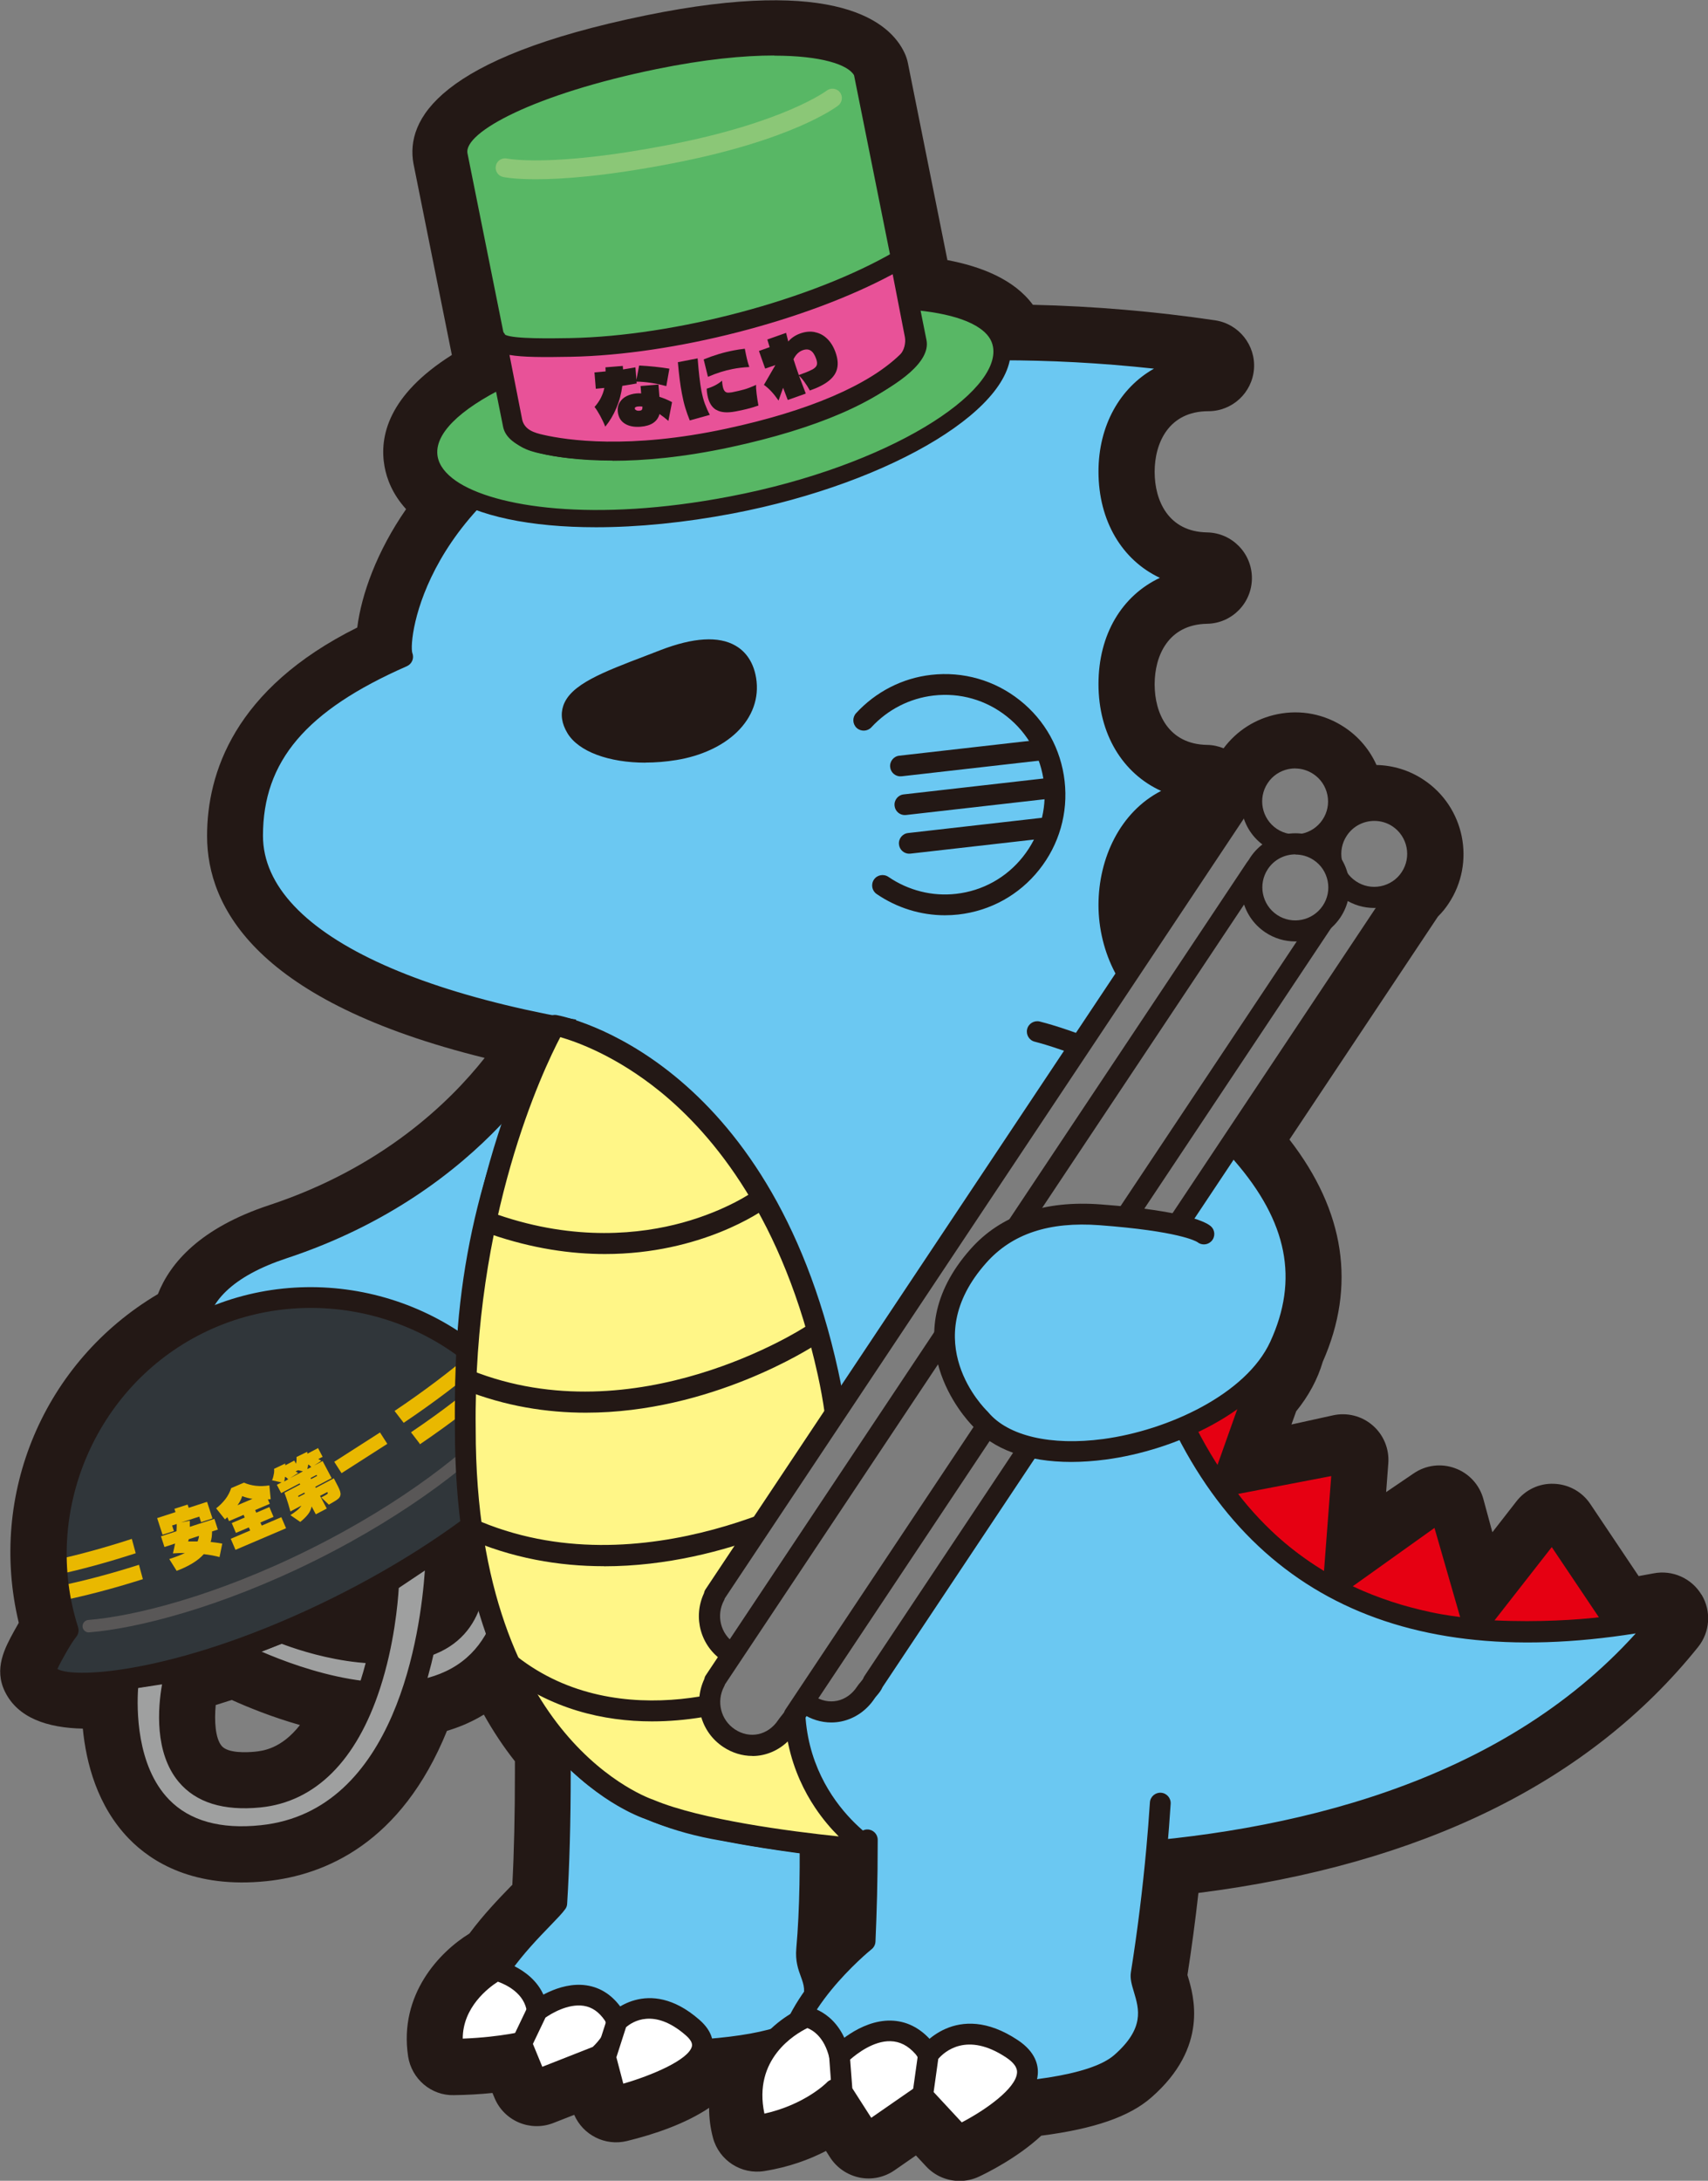 <?xml version="1.0" encoding="UTF-8"?>
<svg id="_レイヤー_2" data-name="レイヤー_2" xmlns="http://www.w3.org/2000/svg" viewBox="0 0 205.63 262.52">
  <rect x="0" y="0" width="205.63" height="262.52" fill="#808080" stroke="none"/>
  <defs>
    <style>
      .cls-1 {
        fill: #8bc777;
      }

      .cls-2 {
        fill: #fff;
      }

      .cls-3 {
        fill: none;
      }

      .cls-4 {
        fill: #595757;
      }

      .cls-5 {
        fill: #fff687;
      }

      .cls-6 {
        fill: #e60012;
      }

      .cls-7 {
        fill: #e85298;
      }

      .cls-8 {
        fill: #58b765;
      }

      .cls-9 {
        fill: #30363a;
      }

      .cls-10 {
        fill: #231815;
      }

      .cls-11 {
        fill: #7d7d7d;
      }

      .cls-12 {
        fill: #6bc8f2;
      }

      .cls-13 {
        fill: #9fa0a0;
      }

      .cls-14 {
        fill: #e9b800;
      }
    </style>
  </defs>
  <g id="_デザイン" data-name="デザイン">
    <g>
      <path class="cls-10" d="M204.84,191.96c-1.19-1.97-3.49-3-5.76-2.56-.59.11-1.18.22-1.8.33l-5.82-8.68c-.98-1.47-2.61-2.37-4.37-2.43-1.77-.08-3.45.72-4.53,2.12l-2.89,3.71-1.08-3.98c-.46-1.72-1.73-3.11-3.4-3.72-1.67-.62-3.53-.39-5,.62l-3.31,2.25.26-3.47c.13-1.73-.57-3.43-1.88-4.56-1.31-1.14-3.09-1.59-4.79-1.21l-4.99,1.1.57-1.59c1.51-1.86,2.58-3.86,3.2-5.96,4.03-9.12,2.68-18.11-4.01-26.75l17.88-26.85c.5-.49.92-1.01,1.28-1.56,3.28-4.93,1.94-11.61-2.99-14.89-1.75-1.17-3.73-1.75-5.69-1.79-.8-1.78-2.09-3.37-3.84-4.53-2.39-1.59-5.25-2.16-8.07-1.59-2.63.53-4.91,1.98-6.5,4.11-.62-.25-1.29-.4-1.99-.41-4.66-.08-6.31-3.82-6.31-7.29s1.66-7.21,6.31-7.29c3-.05,5.4-2.5,5.4-5.5s-2.4-5.45-5.4-5.5c-4.66-.08-6.31-3.82-6.31-7.29s1.69-7.3,6.47-7.3c2.88,0,5.27-2.22,5.49-5.09.21-2.87-1.83-5.42-4.67-5.85-7.22-1.07-14.58-1.7-21.95-1.87-2.24-3.05-6.24-4.62-10.29-5.38l-4.75-23.69c-.08-.42-.22-.84-.4-1.23-1.73-3.72-8.08-9.27-31.2-4.53-24.86,5.1-28.91,12.51-27.93,17.85.03.14,3.12,15.57,4.62,23.02-7.69,4.85-8.74,9.86-8.11,13.4.27,1.52.97,3.37,2.6,5.16-3.53,5.1-5.37,10.25-5.88,14.25-14.84,7.38-18.08,17.59-18.08,25.09,0,8.64,6.02,19.95,33.42,26.72-4.25,5.38-12.38,13.24-25.93,17.72-8.32,2.75-11.93,6.95-13.41,10.71-13.72,8.13-20.47,24.1-16.75,39.57-.22.38-.42.73-.57,1.01-1.1,2.01-2.47,4.52-1.08,7.31,1.56,3.14,5.09,4.33,9.36,4.42.4,4.12,1.73,9.3,5.54,13.24,2.75,2.84,7.86,6.03,16.6,5.12,6.98-.73,16.19-4.52,21.7-18.09,1.38-.41,2.67-.95,3.86-1.62.2-.11.39-.22.58-.34,1.13,2.02,2.38,3.9,3.74,5.62,0,.46,0,.93,0,1.4,0,5.01-.1,9.53-.31,13.47-.08.09-.17.17-.25.25-1.33,1.37-3.22,3.33-4.92,5.62-3.56,2.18-8.5,7.32-7.38,14.77.41,2.72,2.78,4.76,5.52,4.68,1.58-.02,3.13-.11,4.64-.26l.24.58c1.14,2.78,4.3,4.13,7.1,3.03l2.5-.98c1.05,2.42,3.72,3.8,6.36,3.15,3.27-.8,7.01-2.06,9.88-3.99,0,1.22.15,2.43.47,3.62.74,2.72,3.41,4.44,6.18,3.99,3.01-.48,5.49-1.42,7.42-2.42l.49.77c.81,1.26,2.09,2.13,3.55,2.43,1.46.3,2.98-.02,4.21-.87l2.58-1.79,1.23,1.32c1.07,1.15,2.54,1.75,4.03,1.75.79,0,1.58-.17,2.33-.52.86-.4,4.61-2.24,7.5-4.93,6.38-.82,10.61-2.29,13.24-4.59,6.98-6.09,5.1-12.29,4.4-14.62-.01-.04-.03-.08-.04-.13.51-3.28.95-6.58,1.32-9.88,26.89-3.41,47.12-13.36,60.16-29.61,1.44-1.8,1.61-4.31.42-6.29ZM36.12,207.65c-2.27,2.9-4.51,3.12-5.44,3.22-.95.09-3.22.21-3.99-.69-.77-.91-.9-3-.72-4.93.66-.2,1.31-.41,1.93-.61,1.88.85,4.8,2.05,8.21,3.02Z"/>
      <g>
        <g>
          <path class="cls-6" d="M138.53,163.34l13.66.94-5.21,14.67s-6.3-5.33-8.45-15.61Z"/>
          <path class="cls-10" d="M146.98,180.19c-.29,0-.58-.1-.81-.3-.27-.23-6.66-5.73-8.87-16.31-.08-.38.02-.78.28-1.08.26-.29.62-.46,1.03-.43l13.66.94c.39.03.75.23.96.56.21.33.26.74.13,1.1l-5.21,14.67c-.14.39-.46.68-.85.79-.11.03-.22.04-.33.04ZM140.14,164.7c1.59,5.97,4.6,10,6.33,11.95l3.99-11.24-10.32-.71Z"/>
        </g>
        <g>
          <path class="cls-6" d="M146.99,178.96l14.66-2.81-1.11,14.56-.05.46s-8.88-4.47-13.5-12.21Z"/>
          <path class="cls-10" d="M160.49,192.42c-.19,0-.38-.04-.56-.13-.38-.19-9.26-4.72-14.01-12.68-.21-.35-.23-.78-.07-1.15s.5-.64.91-.72l14.66-2.81c.38-.07.78.04,1.07.29.29.26.44.64.41,1.03l-1.16,15.06c-.04.41-.29.77-.64.96-.19.1-.39.15-.6.15ZM149.05,179.84c3.24,4.57,7.91,7.79,10.35,9.28l.87-11.43-11.22,2.15Z"/>
        </g>
        <g>
          <path class="cls-6" d="M173.42,181.9l4.1,14.24s-2.12-.21-4.2-.57c-1.72-.3-3.73-.82-4.98-1.19s-3.09-1-4.74-1.71c-1.87-.81-3.12-1.52-3.12-1.52l12.94-9.24Z"/>
          <path class="cls-10" d="M177.52,197.38s-.08,0-.12,0c-.09,0-2.19-.22-4.29-.59-1.79-.31-3.82-.83-5.12-1.22-1.58-.47-3.41-1.13-4.88-1.76-1.92-.83-3.19-1.55-3.24-1.58-.37-.21-.61-.6-.63-1.02-.02-.42.17-.83.52-1.08l12.94-9.25c.33-.24.76-.3,1.14-.16.38.13.68.45.79.83l4.1,14.24c.11.4.02.83-.24,1.15-.24.29-.59.45-.96.45ZM162.88,190.96c.36.17.77.36,1.21.55,1.39.6,3.11,1.22,4.6,1.66,1.18.35,3.15.86,4.83,1.15.79.14,1.58.25,2.27.34l-3.09-10.73-9.83,7.02Z"/>
        </g>
        <g>
          <path class="cls-6" d="M177.48,196.16l9.41-12.05,7.77,11.58s-7.75,1.23-17.19.47Z"/>
          <path class="cls-10" d="M183.84,197.66c-2,0-4.18-.07-6.46-.25-.46-.04-.86-.32-1.04-.74s-.12-.91.16-1.27l9.42-12.05c.25-.32.64-.51,1.03-.48.4.01.77.22.99.55l7.77,11.58c.24.35.28.8.11,1.2-.17.39-.53.67-.95.74-.24.04-4.73.74-11.02.74ZM179.92,195.06c5.42.26,10.07-.09,12.58-.36l-5.68-8.46-6.9,8.83Z"/>
        </g>
        <g>
          <path class="cls-12" d="M94,173.11l-28.55-.85s2.04,18.41,2.03,41.15c0,6.64-.18,11.76-.43,15.7-1.37,1.93-10.27,9.17-9.33,15.7.38,2.65,41.67,4.25,39.97-3.15,1.18-3.51-.83-4.05-.57-7.02,1.86-20.79-3.13-61.53-3.13-61.53Z"/>
          <path class="cls-10" d="M76.06,248.27c-7.86,0-15.35-.72-17.89-1.66-.42-.15-1.54-.57-1.69-1.62-.83-5.79,4.91-11.72,8-14.91.55-.57,1.05-1.08,1.35-1.43.26-4.36.4-9.49.4-15.24,0-22.41-2-40.83-2.02-41.01-.04-.36.08-.72.32-.99.25-.27.59-.43.96-.4l28.55.85c.62.02,1.13.48,1.2,1.1.05.41,4.98,41.11,3.13,61.8-.09.99.14,1.62.41,2.35.41,1.13.88,2.42.2,4.66.11,1.06-.32,2.07-1.24,2.88-3.04,2.68-12.61,3.63-21.67,3.63ZM58.91,244.23c3.41,1.5,30.56,2.96,36.82-1.21.85-.57.77-.93.74-1.08-.05-.22-.04-.46.03-.68.54-1.6.28-2.32-.08-3.31-.31-.84-.69-1.88-.55-3.42,1.66-18.56-2.23-53.65-3-60.21l-26.05-.78c.47,4.77,1.9,20.9,1.89,39.86,0,5.97-.15,11.28-.43,15.78-.01.23-.09.46-.23.64-.34.48-.95,1.11-1.79,1.98-2.71,2.8-7.68,7.94-7.36,12.42Z"/>
        </g>
        <g>
          <path class="cls-13" d="M28.27,198.7s16.61,8.86,26.7,3.22c10.09-5.64,6-21.63,6-21.63l-4.51,3.54s3.38,10.29-3.95,13.86c-7.33,3.56-18.59-1.15-18.59-1.15l-5.64,2.17Z"/>
          <path class="cls-10" d="M46.82,205.05c-9.16,0-18.61-4.97-19.14-5.25-.43-.23-.69-.69-.66-1.18.03-.49.34-.91.8-1.09l5.64-2.17c.3-.12.63-.11.93.01.11.05,10.84,4.45,17.57,1.18,6.25-3.04,3.43-11.96,3.31-12.34-.16-.5,0-1.05.42-1.37l4.51-3.54c.33-.26.77-.34,1.17-.2s.7.46.81.87c.18.69,4.21,16.99-6.6,23.03-2.65,1.48-5.69,2.04-8.76,2.04ZM31.46,198.81c4.94,2.14,15.81,5.98,22.91,2.02,7.16-4,6.44-14.05,5.77-18.29l-2.23,1.75c1.1,4.16,1.29,11.54-4.84,14.52-6.96,3.38-16.85-.05-19.15-.93l-2.45.94Z"/>
        </g>
        <g>
          <path class="cls-13" d="M15.48,202.11s-2.87,20.83,16.05,18.86c20.99-2.19,20.99-34.32,20.99-34.32l-5.72,3.82s-.72,24.39-15.56,25.87-10.11-15.09-10.11-15.09l-5.64.86Z"/>
          <path class="cls-10" d="M29.09,222.34c-4.44,0-7.98-1.34-10.54-3.99-5.69-5.88-4.37-15.99-4.31-16.42.08-.55.5-.98,1.05-1.06l5.64-.86c.42-.06.84.09,1.12.41.28.32.38.76.26,1.17-.02.08-2.08,7.51,1.11,11.31,1.52,1.81,4.1,2.55,7.67,2.2,13.59-1.36,14.43-24.43,14.44-24.66.01-.4.22-.78.55-1l5.72-3.83c.38-.26.88-.28,1.28-.06.41.22.66.64.66,1.1,0,.34-.03,8.32-2.68,16.71-3.59,11.38-10.31,17.9-19.42,18.85-.89.09-1.74.14-2.57.14ZM16.63,203.2c-.17,2.48-.22,9.37,3.72,13.43,2.48,2.56,6.2,3.6,11.04,3.09,16.35-1.7,19.25-23.33,19.76-30.66l-3.14,2.1c-.11,1.77-.54,6.82-2.25,12.07-2.83,8.73-7.81,13.69-14.41,14.35-4.45.44-7.76-.59-9.84-3.08-2.93-3.51-2.5-8.92-2-11.74l-2.88.44Z"/>
        </g>
        <g>
          <path class="cls-12" d="M66.82,124.44s-8.62,17.88-32.7,25.84c-18.78,6.2-7.8,19.89-2.75,21.37,5.05,1.48,11.74,2.08,27.18-3.56"/>
          <path class="cls-10" d="M38.32,173.9c-2.98,0-5.28-.46-7.32-1.06-3.4-1-8.61-6.31-8.7-12.02-.06-3.61,1.87-8.58,11.42-11.73,23.25-7.68,31.88-25.02,31.97-25.19.3-.62,1.04-.88,1.67-.58.62.3.88,1.05.58,1.67-.36.75-9.13,18.45-33.43,26.48-6.41,2.12-9.77,5.34-9.7,9.32.08,4.69,4.58,8.98,6.91,9.67,4.81,1.42,11.34,1.96,26.39-3.54.65-.24,1.37.1,1.6.75.24.65-.1,1.37-.75,1.6-9.61,3.51-15.96,4.64-20.64,4.64Z"/>
        </g>
        <g>
          <g>
            <path class="cls-9" d="M62.67,169.16c-8.6-12.21-25.06-16.65-38.84-9.79-13.78,6.86-20.17,22.66-15.63,36.88-.83.98-2.84,4.64-2.69,4.95,1.58,3.18,17.36,1.09,35.24-7.8,17.88-8.89,29.07-20.22,27.48-23.4-.05-.1-.19-.28-.19-.28,0,0-2.62-.58-5.38-.56Z"/>
            <path class="cls-4" d="M10.69,196.51c-.39,0-.72-.3-.75-.69-.03-.41.28-.77.69-.81,5.49-.43,15.38-2.89,26.69-8.52,11.35-5.65,19.29-12.07,22.93-16.19.28-.31.75-.34,1.06-.07.31.27.34.75.07,1.06-3.74,4.23-11.84,10.79-23.39,16.54-11.51,5.72-21.62,8.23-27.24,8.67-.02,0-.04,0-.06,0Z"/>
          </g>
          <path class="cls-3" d="M62.67,169.16c-8.6-12.21-25.06-16.65-38.84-9.79-13.78,6.86-20.17,22.66-15.63,36.88-.83.98-2.84,4.64-2.69,4.95,1.58,3.18,17.36,1.09,35.24-7.8,17.88-8.89,29.07-20.22,27.48-23.4-.05-.1-.19-.28-.19-.28,0,0-2.62-.58-5.38-.56Z"/>
          <g>
            <path class="cls-14" d="M7.02,190.94c.08.59.18,1.18.29,1.77,2.91-.59,6.24-1.45,9.89-2.61l-.47-1.73c-3.58,1.14-6.85,1.99-9.71,2.57Z"/>
            <path class="cls-14" d="M50.56,173.86c3.89-2.64,7.19-5.22,9.83-7.55-.4-.45-.81-.88-1.24-1.3-2.59,2.29-5.83,4.82-9.67,7.41l.96,1.25c.05.06.08.12.12.19Z"/>
            <path class="cls-14" d="M6.77,187.75c.02.61.04,1.21.1,1.82,2.82-.61,6.02-1.47,9.47-2.59l-.47-1.73c-3.31,1.08-6.38,1.91-9.1,2.51Z"/>
            <path class="cls-14" d="M58.15,164.06c-.45-.41-.92-.8-1.39-1.17-2.55,2.17-5.65,4.54-9.26,6.96l1.1,1.43c3.73-2.51,6.94-4.96,9.55-7.21Z"/>
          </g>
          <g>
            <path class="cls-14" d="M25.53,184.37c0,.22-.02.44-.04.65-.03.21-.07.41-.13.6.42.04.88.11,1.4.2l-.33,1.62c-.26-.07-.55-.14-.88-.2-.32-.06-.66-.11-1.02-.15-.35.4-.8.76-1.34,1.09-.54.33-1.18.64-1.92.92l-.89-1.42c.39-.13.74-.25,1.05-.37.31-.12.59-.24.83-.36-.5,0-.97.01-1.44.05.05-.21.1-.42.14-.61s.08-.39.12-.58l-1.28.42-.42-1.29,1.87-.61c0-.15.01-.3.02-.45s0-.29,0-.42l-.55.18.22.67-1.37.44-.65-2,2.21-.72-.13-.4,1.59-.51.13.39,2.21-.72.65,2-1.37.45-.22-.67-2.19.71,1.05-.22c0,.13,0,.25,0,.37,0,.12,0,.24,0,.37l2.96-.96.42,1.29-.71.23ZM22.73,185.28c-.01.05-.03.11-.04.15-.01.05-.03.09-.04.13.2,0,.4,0,.58,0,.19,0,.38,0,.56,0,.08-.2.14-.42.17-.67l-1.23.4Z"/>
            <path class="cls-14" d="M32.6,180.47c-.06,0-.12.01-.17.02-.06,0-.12,0-.18.01l.23.53-1.76.75.13.32,1.58-.68.5,1.18-1.58.68.16.37,2.36-1.01.57,1.33-6.09,2.6-.57-1.33,2.34-1-.16-.37-1.56.66-.5-1.18,1.56-.67-.13-.32-1.76.75-.2-.47s-.09.09-.14.13c-.05.04-.1.08-.15.13l-1.06-1.33c.21-.16.41-.33.6-.52.19-.19.36-.39.52-.59.16-.21.29-.42.41-.65.12-.22.21-.45.28-.67l1.54-.66c.43.19.91.32,1.43.38.52.06,1.07.04,1.63-.05l.16,1.65ZM29.16,180.1c-.11.37-.3.74-.57,1.1l1.81-.77c-.45-.06-.86-.17-1.24-.33Z"/>
            <path class="cls-14" d="M38.37,175.67c.08.04.16.08.22.12l.09.06-.86.57,1.02-.54,1.09,2.06-1.98,1.04.07.13,2.17-1.15.28.54c.15.28.27.52.36.72.09.2.14.37.16.52s0,.27-.04.38c-.05.11-.12.21-.24.31s-.26.2-.45.31c-.19.11-.41.24-.67.39l-.91-.87c.21-.11.37-.2.48-.26.11-.06.19-.11.24-.15.05-.04.07-.08.06-.11s-.02-.08-.05-.13l-.88.46.81,1.53-1.32.69-.5-.94c-.07.35-.22.67-.46.97-.24.3-.55.6-.91.89l-1.19-.82c.34-.22.62-.42.85-.61.22-.19.38-.37.47-.53l-1.32.7c-.08-.3-.16-.58-.24-.85-.08-.27-.16-.51-.23-.72-.07-.21-.13-.37-.18-.5l-.07-.18,1.9-1-.07-.13-2.22,1.17-.52-1,.56-.29-1.14-.25.05-.13c.03-.08.07-.18.1-.31.03-.13.06-.28.09-.44.02-.17.03-.33,0-.5l1.35-.64c0,.06.01.14,0,.22l1.09-.58.2.38c.04-.15.06-.28.07-.4s0-.26,0-.41l1.28-.62s.02.08.02.11c0,.03,0,.07,0,.12l1.29-.68.55,1.05-.5.26ZM34.54,177.92c-.06-.05-.12-.09-.18-.13l-.07.04c0,.09,0,.18-.02.27-.01.09-.03.17-.05.24l.48-.27c-.05-.05-.1-.1-.16-.15ZM35.87,176.99l-.28.15c.08.04.15.08.21.11l.1.06-.96.62,1.53-.81-.61-.14ZM36.64,179.68l-.75.39.02.03s.02.07.03.11l.77-.4-.07-.13ZM37.31,176.44c-.05-.04-.11-.09-.16-.13l-.06.03c0,.08-.01.16-.03.24-.01.08-.03.17-.06.27l.48-.25c-.06-.06-.12-.11-.17-.16ZM38.12,177.54l-.73.38.07.13.72-.38-.07-.13Z"/>
            <path class="cls-14" d="M41.12,177.34l-.88-1.37,5.51-3.53.88,1.37-5.51,3.53Z"/>
          </g>
          <path class="cls-10" d="M10.34,203.85c-3.11,0-5.24-.67-5.95-2.09-.57-1.14,1.51-4.38,2.43-5.72-4.39-14.75,2.6-30.9,16.44-37.79,13.84-6.88,30.93-2.71,40.04,9.67,2.61.06,4.9.56,5.01.58.29.06.53.21.71.45,0,0,.24.32.33.49,1.42,2.86-2.87,7.58-6.73,11.04-5.52,4.95-13.09,9.94-21.32,14.03-11.81,5.87-23.91,9.33-30.97,9.33ZM6.91,200.91c2.16,1.27,15.24.35,33.29-8.62,8.04-4,15.41-8.84,20.76-13.65,5.01-4.5,6.09-7,6.18-7.81-.91-.16-2.67-.44-4.46-.41-.39,0-.8-.19-1.03-.53-8.31-11.79-24.33-15.83-37.26-9.39-12.94,6.43-19.38,21.64-14.99,35.38.13.41.04.86-.24,1.19-.54.64-1.78,2.82-2.25,3.84Z"/>
        </g>
        <g>
          <path class="cls-12" d="M139.48,164.44c-.51-2.55-1.2-5.12-2.06-7.68-10.95-32.55-23.12-53.22-42.1-53.22s-37.67,27.73-39.14,59.33c-1.6,34.42,8.74,53.76,30.74,57.46,1.35.23,79.38,16.62,113.22-25.53-43.53,8.43-55.89-16.97-60.65-30.36Z"/>
          <path class="cls-10" d="M122.93,224.9c-17.38,0-31.52-2.43-35.99-3.3l-.23-.04c-22.72-3.82-33.41-23.58-31.78-58.75,1.5-32.24,20.37-60.52,40.39-60.52,22.11,0,34.29,27.33,43.29,54.07.85,2.53,1.55,5.14,2.08,7.75,9.19,25.76,28.56,35.4,59.2,29.46.52-.09,1.04.13,1.31.58.27.45.23,1.02-.1,1.43-13.99,17.43-36.81,27.19-67.82,29.02-3.54.21-7.01.3-10.36.3ZM95.32,104.79c-18.42,0-36.48,27.71-37.89,58.14-1.57,33.7,8.43,52.59,29.69,56.17l.29.05c7.93,1.53,76.91,13.62,109.52-22.52-29.73,4.73-49.44-5.95-58.62-31.77-.02-.06-.04-.11-.05-.17-.51-2.54-1.19-5.07-2.02-7.53-12.35-36.7-24.59-52.37-40.92-52.37Z"/>
        </g>
        <g>
          <path class="cls-12" d="M145.47,43.97c-7.39,0-11.97,5.73-11.97,12.8s4.44,12.66,11.72,12.79c-7.27.13-11.72,5.8-11.72,12.79s4.44,12.66,11.72,12.79c-7.27.13-11.72,6.82-11.72,13.81s4.58,14.07,11.97,14.07c0,0-23.31,6.28-59.8,3.08-32.65-2.86-55.26-11.86-55.26-25.49,0-8.53,4.24-15.48,18.07-21.56-.79-1.96,1.09-19.93,24.88-29.98,0,0,30.51-11.3,72.12-5.1Z"/>
          <path class="cls-10" d="M106,128.25c-6.23,0-13.07-.26-20.43-.9-35.32-3.09-56.4-13.09-56.4-26.74,0-9.76,5.54-16.67,17.94-22.31-.27-5.16,4.17-21.25,25.77-30.37.36-.13,31.34-11.36,72.79-5.19.65.1,1.11.68,1.06,1.33-.05.65-.59,1.16-1.25,1.16-6.31,0-10.72,4.75-10.72,11.55s4.31,11.43,10.49,11.54c.68.01,1.23.57,1.23,1.25s-.55,1.24-1.23,1.25c-6.18.11-10.49,4.85-10.49,11.54s4.31,11.43,10.49,11.54c.68.01,1.23.57,1.23,1.25s-.55,1.24-1.23,1.25c-6.81.12-10.49,6.56-10.49,12.56,0,6.3,4.01,12.82,10.72,12.82.63,0,1.16.46,1.24,1.09.08.62-.31,1.21-.91,1.37-.19.05-15.3,4.02-39.8,4.02ZM120.5,43.38c-27.74,0-46.48,6.78-46.72,6.87-22.7,9.59-24.64,26.72-24.14,28.36.25.63-.05,1.32-.66,1.59-12.14,5.33-17.32,11.44-17.32,20.41,0,12.04,20.74,21.33,54.12,24.25,25.92,2.27,45.31-.31,54.12-1.93-4.87-2.55-7.65-8.34-7.65-13.98s2.61-11.21,7.54-13.74c-4.62-2.1-7.54-6.83-7.54-12.86s2.86-10.65,7.39-12.79c-4.53-2.13-7.39-6.83-7.39-12.79,0-5.56,2.59-10.08,6.68-12.39-6.48-.71-12.65-1.01-18.43-1.01Z"/>
        </g>
        <g>
          <path class="cls-10" d="M89.81,81.82c.68,4.14-3.06,7.54-8.55,8.44s-10.5-.37-11.87-2.65c-2.19-3.65,3.13-5.29,10.59-8.17,5.16-1.99,9.15-1.75,9.83,2.38Z"/>
          <path class="cls-10" d="M77.71,91.81c-4.38,0-8.06-1.32-9.4-3.56-.69-1.15-.85-2.26-.49-3.31.88-2.55,4.7-4,9.99-6.02l1.71-.66c3.95-1.52,6.99-1.71,9.02-.54.93.53,2.12,1.64,2.49,3.89.39,2.39-.43,4.71-2.33,6.54-1.73,1.67-4.31,2.86-7.25,3.34-1.28.21-2.54.31-3.75.31ZM85.35,79.48c-1.31,0-2.99.38-4.93,1.13l-1.72.66c-4.12,1.57-8.02,3.06-8.52,4.5-.05.13-.17.48.27,1.2,1,1.67,5.34,2.92,10.6,2.06,2.45-.4,4.55-1.35,5.92-2.67.91-.88,1.92-2.34,1.6-4.33-.17-1.04-.58-1.73-1.27-2.12-.5-.28-1.16-.43-1.95-.43Z"/>
        </g>
        <g>
          <g>
            <path class="cls-12" d="M106.25,106.59c2.54,1.75,5.69,2.63,8.99,2.26,7.28-.83,12.51-7.4,11.68-14.68s-7.4-12.51-14.68-11.68c-3.3.38-6.17,1.95-8.26,4.22"/>
            <path class="cls-10" d="M113.76,110.18c-2.91,0-5.78-.89-8.22-2.56-.57-.39-.71-1.17-.32-1.74.39-.57,1.17-.71,1.74-.32,2.4,1.64,5.29,2.37,8.15,2.04,3.19-.36,6.05-1.95,8.04-4.46,2-2.51,2.9-5.65,2.54-8.84s-1.95-6.05-4.46-8.04c-2.51-2-5.65-2.9-8.84-2.53-2.86.33-5.51,1.68-7.48,3.82-.47.51-1.26.54-1.77.08-.51-.47-.54-1.26-.08-1.77,2.37-2.58,5.58-4.23,9.04-4.62,3.85-.44,7.65.65,10.68,3.06,3.04,2.41,4.95,5.87,5.39,9.72.44,3.85-.65,7.65-3.06,10.68-2.41,3.04-5.87,4.95-9.72,5.39-.54.06-1.08.09-1.62.09Z"/>
          </g>
          <path class="cls-10" d="M108.41,93.46c-.63,0-1.17-.47-1.24-1.11-.08-.69.42-1.31,1.1-1.38l17.31-1.97c.67-.07,1.3.41,1.38,1.1.08.69-.42,1.31-1.1,1.38l-17.31,1.97s-.1,0-.14,0Z"/>
          <path class="cls-10" d="M108.94,98.12c-.63,0-1.17-.47-1.24-1.11-.08-.69.42-1.31,1.1-1.38l17.31-1.97c.68-.07,1.3.41,1.38,1.1.08.69-.42,1.31-1.1,1.38l-17.31,1.97s-.1,0-.14,0Z"/>
          <path class="cls-10" d="M109.47,102.77c-.63,0-1.17-.47-1.24-1.11-.08-.69.42-1.31,1.1-1.38l16.7-1.9c.67-.07,1.3.41,1.38,1.1.08.69-.42,1.31-1.1,1.38l-16.7,1.9s-.1,0-.14,0Z"/>
        </g>
        <circle class="cls-12" cx="94.69" cy="135.96" r="28.56"/>
        <g>
          <path class="cls-5" d="M66.82,123.42s24.67,4.59,32.87,41.86c3.52,16.01-.84,24.13-3.2,33.56-4.11,16.35,8.44,23.86,8.44,23.86,0,0-18.38-1.39-26.66-4.85,0,0-22.29-7.02-22.24-45.81-.35-29.68,10.8-48.62,10.8-48.62Z"/>
          <path class="cls-10" d="M104.92,223.95s-.06,0-.09,0c-.76-.06-18.61-1.43-27-4.93-1.57-.52-23.1-8.33-23.06-46.98-.35-29.67,10.51-48.47,10.97-49.25.27-.45.78-.7,1.31-.59,1.04.19,25.58,5.17,33.86,42.82,2.93,13.31.55,21.24-1.74,28.92-.53,1.78-1.03,3.46-1.47,5.21-3.84,15.28,7.75,22.41,7.87,22.48.5.3.73.9.55,1.45-.17.52-.65.87-1.19.87ZM67.45,124.86c-2.05,3.91-10.49,21.59-10.18,47.16-.02,19.56,5.8,30.66,10.69,36.52,5.27,6.32,10.62,8.09,10.68,8.11.03.01.07.02.1.04,5.66,2.37,16.39,3.77,22.24,4.38-.92-.92-1.92-2.07-2.86-3.48-2.53-3.79-5.09-10.17-2.85-19.06.45-1.81.99-3.59,1.5-5.32,2.2-7.37,4.48-14.99,1.69-27.67-4.14-18.81-12.59-28.93-18.95-34.11-5.35-4.35-10.16-6.04-12.06-6.58Z"/>
        </g>
        <path class="cls-10" d="M72.83,150.96c-4.09,0-8.71-.65-13.74-2.38-.65-.22-1-.94-.77-1.59.22-.65.94-1,1.59-.77,9.43,3.25,17.29,2.32,22.23.97,5.37-1.47,8.56-3.75,8.59-3.77.56-.4,1.34-.28,1.75.28.41.56.28,1.34-.27,1.74-.41.3-7.75,5.52-19.37,5.52Z"/>
        <path class="cls-10" d="M70.55,170.06c-4.72,0-9.72-.77-14.75-2.78-.64-.26-.95-.98-.7-1.62.26-.64.99-.95,1.62-.7,19.85,7.93,40.01-5.09,40.21-5.23.58-.38,1.35-.22,1.73.36.38.58.22,1.35-.36,1.73-.66.43-12.75,8.24-27.76,8.24Z"/>
        <path class="cls-10" d="M72.71,188.54c-5.38,0-11.1-.94-16.75-3.47-.63-.28-.91-1.02-.63-1.65.28-.63,1.02-.91,1.65-.63,20.4,9.11,42.55-4.16,42.77-4.29.59-.36,1.36-.17,1.72.42.36.59.17,1.36-.41,1.72-.7.43-13.17,7.91-28.34,7.91Z"/>
        <path class="cls-10" d="M78.51,207.22c-5.83,0-12.2-1.46-17.82-5.86-.54-.43-.64-1.21-.21-1.75.43-.54,1.21-.64,1.75-.21,12.39,9.71,29.4,3.58,32.62,1.14.55-.42,1.33-.31,1.75.24.42.55.31,1.33-.24,1.75-2.18,1.65-9.45,4.69-17.86,4.69Z"/>
        <g>
          <path class="cls-12" d="M104.41,221.48c0,5.13-.11,8.46-.26,12.2,0,0-10.48,8.41-9.5,16.33.29,2.28,33.45,4.32,40.32-1.67,5.79-5.06,2.12-8.81,2.42-10.71.83-5.24,1.44-10.25,1.87-15.01.17-1.89.31-3.74.43-5.55"/>
          <path class="cls-10" d="M112.91,253.5c-7.98,0-15.43-.79-17.87-1.72-.41-.16-1.49-.57-1.62-1.61-.95-7.58,7.3-15.2,9.51-17.09.13-3.34.24-6.62.24-11.6,0-.69.56-1.25,1.25-1.25s1.25.56,1.25,1.25c0,5.3-.12,8.68-.27,12.25-.01.28-.12.55-.3.76-.05.06-.11.11-.17.16-.4.32-9.54,7.86-9.08,14.78,3.77,1.73,32.49,3.03,38.29-2.04,3.69-3.23,2.99-5.54,2.38-7.58-.25-.83-.49-1.61-.37-2.38.79-4.96,1.41-9.99,1.86-14.93.17-1.86.31-3.71.43-5.52.04-.69.65-1.22,1.33-1.17.69.04,1.21.64,1.17,1.33-.12,1.83-.26,3.7-.43,5.58-.45,5-1.09,10.08-1.88,15.1-.03.21.15.79.29,1.26.67,2.21,1.79,5.9-3.12,10.19-3.61,3.15-13.6,4.22-22.88,4.22ZM95.89,249.85h0,0Z"/>
        </g>
        <g>
          <path class="cls-2" d="M97.11,242.82s-8.91,3.53-5.99,13.08c6.13-.99,9.34-4.33,9.34-4.33,0,0,1.6.03.61-4.12s-3.96-4.62-3.96-4.62Z"/>
          <path class="cls-10" d="M91.12,257.14c-.54,0-1.03-.35-1.19-.88-3.23-10.53,6.62-14.57,6.72-14.61.21-.08.43-.11.65-.07.15.02,3.81.65,4.98,5.57.56,2.34.46,3.94-.3,4.88-.27.33-.59.54-.89.66-.94.86-4.24,3.55-9.77,4.44-.07.01-.13.02-.2.02ZM97.2,244.14c-1.46.71-6.58,3.71-5.17,10.3,4.89-1.09,7.5-3.73,7.52-3.76.14-.15.32-.26.51-.32.07-.24.19-.95-.22-2.65-.6-2.52-2.02-3.34-2.65-3.58ZM100.48,250.31h0,0Z"/>
        </g>
        <g>
          <path class="cls-2" d="M101.07,247.44s5.71-5.94,10.09-.99c1.95,2.2-.12,5.76-.12,5.76l-6.5,4.5-3.15-4.92-.32-4.35Z"/>
          <path class="cls-10" d="M104.54,257.96c-.08,0-.16,0-.25-.02-.33-.07-.62-.27-.81-.55l-3.15-4.92c-.11-.17-.18-.38-.19-.58l-.32-4.35c-.03-.35.1-.7.34-.96.13-.14,3.31-3.42,7.09-3.34,1.84.04,3.47.84,4.84,2.39,2.52,2.84.13,7.04.03,7.22-.09.16-.22.29-.37.4l-6.5,4.5c-.21.15-.46.22-.71.22ZM102.61,251.38l2.28,3.56,5.18-3.59c.34-.7,1.23-2.85.15-4.08-.9-1.02-1.88-1.52-3.01-1.55-2.03-.06-4.04,1.49-4.86,2.21l.26,3.44Z"/>
        </g>
        <g>
          <path class="cls-2" d="M111.77,247.33s3.54-5.04,10.07-.69c6.53,4.35-6.34,10.37-6.34,10.37l-4.42-4.76.69-4.93Z"/>
          <path class="cls-10" d="M115.51,258.27c-.34,0-.67-.14-.92-.4l-4.42-4.76c-.26-.28-.38-.65-.32-1.02l.69-4.93c.03-.2.1-.38.22-.55.04-.06,4.33-5.99,11.79-1.01,2.13,1.42,2.48,3.02,2.39,4.12-.32,4.3-8.02,8.02-8.89,8.43-.17.08-.35.12-.53.12ZM112.41,251.85l3.38,3.64c2.91-1.51,6.51-4.09,6.65-5.95.02-.23.07-.94-1.29-1.85-4.75-3.17-7.46-.69-8.19.16l-.56,4.01Z"/>
        </g>
        <g>
          <path class="cls-2" d="M59.79,237.19s-6.17,3.27-5.23,9.5c5.6-.08,9.15-1.05,9.15-1.05,0,0,1.43.24.98-3.58s-4.89-4.88-4.89-4.88Z"/>
          <path class="cls-10" d="M54.56,247.94c-.62,0-1.14-.45-1.24-1.06-1.05-7.02,5.6-10.64,5.88-10.79.27-.14.58-.18.88-.11.22.05,5.29,1.32,5.84,5.95.26,2.2,0,3.64-.83,4.42-.39.37-.85.53-1.23.55-.79.2-4.21.98-9.29,1.05h-.02ZM59.95,238.55c-1.16.74-4.24,3.08-4.24,6.86,4.68-.18,7.63-.96,7.67-.97,0,0,.02,0,.02,0,.08-.24.2-.85.04-2.21-.27-2.28-2.51-3.32-3.48-3.67ZM63.91,244.41s0,0,0,0c0,0,0,0,0,0Z"/>
        </g>
        <g>
          <path class="cls-2" d="M64.68,242.07s5.74-4.52,9.15.44c1.52,2.21-1.8,5-1.8,5l-7.43,2.92-1.81-4.41,1.89-3.95Z"/>
          <path class="cls-10" d="M64.6,251.67c-.49,0-.96-.29-1.16-.78l-1.81-4.41c-.13-.33-.12-.7.03-1.01l1.89-3.95c.08-.17.2-.32.35-.44.13-.11,3.34-2.6,6.73-2.08,1.7.26,3.12,1.2,4.22,2.79,1.71,2.48-.47,5.35-2.03,6.66-.1.09-.22.16-.35.21l-7.43,2.92c-.15.06-.3.09-.46.09ZM64.16,246.05l1.13,2.75,6.07-2.39c.63-.59,2.1-2.24,1.44-3.21-.7-1.01-1.52-1.58-2.53-1.74-1.91-.29-3.94.96-4.6,1.42l-1.51,3.16Z"/>
        </g>
        <g>
          <path class="cls-2" d="M74.28,243.37s3.7-4.01,9.1.7c5.4,4.71-9.22,8.3-9.22,8.3l-1.24-4.74,1.37-4.26Z"/>
          <path class="cls-10" d="M74.15,253.62c-.55,0-1.06-.37-1.21-.93l-1.24-4.74c-.06-.23-.05-.47.02-.7l1.37-4.26c.06-.17.15-.33.27-.46.04-.05,4.6-4.84,10.84.61,1.68,1.46,1.76,2.88,1.53,3.81-.95,3.92-9.56,6.22-11.28,6.64-.1.02-.2.04-.3.04ZM74.21,247.66l.83,3.17c3.47-1,7.87-2.88,8.26-4.49.09-.38-.16-.83-.75-1.34-3.84-3.35-6.45-1.6-7.18-.96l-1.16,3.61Z"/>
        </g>
        <path class="cls-12" d="M130.08,151.25c-17.41,3.56-16.15,14.56-11.48,20.14,7.02,8.39,32.4,2.53,35.45-9.36,7.42-28.89-29.18-37.85-29.18-37.85h-15.03l20.23,27.06Z"/>
        <path class="cls-10" d="M146.84,137.33c-.31,0-.63-.12-.87-.35-8.57-8.36-21.26-11.55-21.39-11.58-.67-.16-1.08-.84-.92-1.51.16-.67.84-1.08,1.51-.92.55.13,13.46,3.37,22.54,12.22.49.48.5,1.27.02,1.77-.25.25-.57.38-.9.38Z"/>
        <g>
          <g>
            <path class="cls-11" d="M159.72,99.86l-8.56-5.7-65.16,97.88.04.03c-1.25,2.35-.56,5.31,1.7,6.81,2.41,1.6,5.38.95,6.98-1.46.27-.4.74-.83.88-1.26l64.12-96.31Z"/>
            <path class="cls-10" d="M90.55,201.03c-1.19,0-2.41-.35-3.52-1.09-2.69-1.79-3.63-5.24-2.28-8.14.03-.16.09-.32.18-.46l65.16-97.88c.39-.58,1.18-.74,1.76-.35l8.56,5.7c.28.19.48.48.54.81.07.33,0,.67-.19.95l-64.04,96.19c-.18.42-.46.76-.7,1.04-.09.11-.19.22-.26.33-1.26,1.89-3.21,2.9-5.23,2.9ZM87.25,192.45c-.02.07-.05.15-.09.21-.96,1.81-.41,4.03,1.28,5.16,1.8,1.2,3.99.73,5.22-1.11.12-.17.26-.36.41-.54.11-.14.29-.34.32-.43.04-.11.08-.2.14-.29l63.41-95.25-6.44-4.29-64.26,96.53Z"/>
          </g>
          <g>
            <circle class="cls-11" cx="155.92" cy="96.47" r="5.24"/>
            <path class="cls-10" d="M155.91,102.98c-1.24,0-2.49-.35-3.6-1.09-2.99-1.99-3.8-6.04-1.81-9.03,1.99-2.99,6.04-3.8,9.03-1.81,2.99,1.99,3.8,6.04,1.81,9.03,0,0,0,0,0,0-1.25,1.88-3.32,2.9-5.43,2.9ZM155.93,92.5c-.26,0-.53.03-.79.08-1.04.21-1.94.81-2.52,1.69-1.21,1.82-.72,4.29,1.1,5.51,1.82,1.21,4.29.72,5.5-1.1h0c.59-.88.8-1.94.59-2.98-.21-1.04-.81-1.94-1.69-2.52-.66-.44-1.42-.67-2.19-.67ZM160.29,99.37h0,0Z"/>
          </g>
        </g>
        <g>
          <g>
            <path class="cls-11" d="M169.24,106.18l-8.56-5.7-64.88,97.45s0,0,0,0,0,0,0,0l-.28.43.04.03c-1.25,2.35-.56,5.31,1.7,6.81,2.41,1.6,5.38.95,6.98-1.46.27-.4.74-.83.88-1.26l64.12-96.31Z"/>
            <path class="cls-10" d="M100.08,207.35c-1.22,0-2.44-.37-3.52-1.09-2.69-1.79-3.63-5.24-2.28-8.14.03-.16.09-.32.18-.46l.29-.43,64.88-97.45c.39-.58,1.18-.74,1.76-.35l8.56,5.7c.28.19.48.48.54.81.07.33,0,.67-.19.95l-64.04,96.19c-.18.42-.46.76-.7,1.04-.09.11-.19.22-.26.33-.96,1.45-2.38,2.43-3.98,2.77-.41.09-.83.13-1.24.13ZM96.78,198.78c-.02.07-.05.14-.09.21-.96,1.81-.41,4.03,1.28,5.16.87.58,1.88.79,2.82.59.95-.2,1.8-.8,2.39-1.7.12-.18.26-.36.42-.54.11-.14.28-.34.32-.43.04-.11.08-.2.14-.29l63.41-95.25-6.44-4.29-64.26,96.53Z"/>
          </g>
          <g>
            <circle class="cls-11" cx="165.45" cy="102.79" r="5.24"/>
            <path class="cls-10" d="M165.44,109.3c-1.24,0-2.49-.35-3.6-1.09-2.99-1.99-3.8-6.04-1.81-9.03,1.99-2.99,6.04-3.8,9.03-1.81,2.99,1.99,3.8,6.04,1.81,9.03-1.25,1.88-3.32,2.9-5.43,2.9ZM165.46,98.82c-1.28,0-2.55.62-3.31,1.77-.59.88-.8,1.94-.59,2.98.21,1.04.81,1.94,1.69,2.52.88.59,1.94.8,2.98.59s1.94-.81,2.52-1.69c1.21-1.82.72-4.29-1.1-5.51-.67-.45-1.44-.66-2.19-.66Z"/>
          </g>
        </g>
        <g>
          <g>
            <path class="cls-11" d="M159.74,110.21l-8.56-5.7-65.16,97.88.04.03c-1.25,2.35-.56,5.31,1.7,6.81,2.41,1.6,5.38.95,6.98-1.46.27-.4.74-.83.88-1.26l64.12-96.31Z"/>
            <path class="cls-10" d="M90.58,211.38c-1.22,0-2.44-.37-3.52-1.09-2.69-1.79-3.63-5.25-2.27-8.16.03-.16.08-.31.17-.44l65.16-97.88c.19-.28.48-.48.81-.54.33-.07.67,0,.95.19l8.56,5.7c.58.39.74,1.18.35,1.76l-64.04,96.19c-.18.42-.46.76-.7,1.05-.09.11-.18.22-.26.33-.96,1.45-2.38,2.43-3.98,2.77-.41.09-.83.13-1.24.13ZM87.27,202.8c-.02.07-.05.15-.09.21-.96,1.81-.41,4.03,1.28,5.16,1.8,1.2,4,.73,5.22-1.1.12-.17.26-.36.41-.54.11-.14.28-.34.32-.43.04-.11.08-.2.14-.29l63.41-95.25-6.44-4.29-64.26,96.53Z"/>
          </g>
          <g>
            <circle class="cls-11" cx="155.95" cy="106.82" r="5.24"/>
            <path class="cls-10" d="M155.94,113.33c-1.24,0-2.49-.35-3.6-1.09-2.99-1.99-3.8-6.04-1.81-9.03,1.99-2.99,6.04-3.8,9.03-1.81,1.45.96,2.43,2.43,2.78,4.14s0,3.44-.96,4.89c-1.25,1.88-3.32,2.9-5.43,2.9ZM155.95,102.85c-1.29,0-2.55.62-3.31,1.77-1.21,1.82-.72,4.29,1.1,5.51s4.29.72,5.51-1.1c0,0,0,0,0,0,.59-.88.8-1.94.59-2.98-.21-1.04-.81-1.94-1.69-2.52-.67-.45-1.44-.66-2.19-.66Z"/>
          </g>
        </g>
        <path class="cls-12" d="M143.46,148.04s-15.27-4.38-22.05-.27c-9.38,5.68-12.61,24.22,6.28,26.68,17.34,2.26,18.3-16.08,18.3-16.08l-2.53-10.33Z"/>
        <path class="cls-10" d="M128.98,175.99c-5.28,0-9.5-1.51-11.89-4.34-.82-.84-9.82-10.5-.24-21.29,3.62-4.08,8.9-5.89,15.7-5.37,10.57.79,12.82,2.24,13.26,2.66.5.48.51,1.27.03,1.77-.46.47-1.19.51-1.69.1-.19-.12-2.28-1.32-11.78-2.03-6.07-.45-10.53,1.03-13.64,4.54-8.4,9.45-.19,17.54.16,17.88.03.03.06.06.09.1,2.39,2.86,7.56,4.06,13.84,3.22,7.8-1.04,17.21-5.4,20.11-11.71,3.45-7.5,2.08-14.43-4.32-21.8-.45-.52-.4-1.31.12-1.76.52-.45,1.31-.4,1.76.12,7.02,8.09,8.56,16.1,4.7,24.48-3.43,7.46-13.84,12.05-22.05,13.14-1.45.19-2.84.29-4.16.29Z"/>
        <g>
          <path class="cls-8" d="M120.59,41.57c1.12,6.34-12.93,15.48-32.53,19.23-19.6,3.75-35.25.69-36.38-5.65s12.7-12.99,32.3-16.74c19.6-3.75,35.48-3.17,36.61,3.17Z"/>
          <path class="cls-10" d="M71.74,63.47c-7.85,0-14.31-1.32-18-3.86-1.76-1.21-2.8-2.66-3.09-4.29-1.47-8.29,16.93-14.84,33.13-17.94,17.03-3.26,30.24-3.11,35.33.4,1.4.96,2.24,2.18,2.49,3.6,1.31,7.37-13.97,16.72-33.36,20.43-5.83,1.11-11.45,1.66-16.5,1.66ZM105.29,37.11c-5.81,0-13.06.77-21.12,2.31-19.19,3.67-32.42,10.2-31.48,15.54.19,1.07.94,2.05,2.22,2.94,4.62,3.18,16.6,5,32.93,1.87,19.32-3.69,32.68-12.56,31.71-18.02h0c-.15-.87-.69-1.61-1.62-2.25-2.31-1.59-6.74-2.38-12.65-2.38Z"/>
        </g>
        <g>
          <g>
            <path class="cls-8" d="M110.42,41.17l-6.52-32.49s0,0,0,0c-1.57-3.38-11.65-4.21-25.11-1.45s-24.37,7.44-23.63,11.45c.02.12,6.52,32.49,6.52,32.49.62,3.05,12.04,4.31,25.5,1.55,13.46-2.76,23.86-8.5,23.24-11.54Z"/>
            <path class="cls-10" d="M73.1,55.37c-1.24,0-2.44-.04-3.57-.13-3.79-.29-8.42-1.19-8.96-3.86-1.09-5.41-6.5-32.39-6.52-32.51-1.3-7.1,20.2-11.88,24.52-12.77,11.54-2.37,24.17-2.64,26.37,2.09.04.08.07.17.08.25l6.52,32.49c.54,2.66-3.47,5.34-6.93,7.11-4.68,2.41-10.79,4.45-17.19,5.77-4.97,1.02-9.93,1.55-14.3,1.55ZM93.21,6.68c-3.7,0-8.44.46-14.19,1.64-14.65,3-23.21,7.6-22.74,10.13.06.32,6.45,32.16,6.52,32.48.1.5,1.93,1.67,6.91,2.05,4.94.38,11.07-.11,17.25-1.38,6.12-1.25,12.17-3.28,16.61-5.56,4.58-2.35,5.85-4.14,5.74-4.64,0,0,0,0,0,0l-6.49-32.34c-.73-1.28-3.96-2.36-9.61-2.36Z"/>
          </g>
          <g>
            <path class="cls-7" d="M108.28,31.26c-9.84,5.72-26.42,10.31-39.62,10.56-4.11.08-8.63.12-8.86-1.03l1.96,10c.54,2.06,2.52,2.47,3.49,2.69,4.49,1.02,12.16,1.45,22.45-.76,13.82-2.97,19.25-7.07,21.48-9.25.75-.74,1.07-2.07.87-3.1l-1.76-9.1Z"/>
            <path class="cls-10" d="M73.75,55.45c-4.01,0-6.93-.46-8.75-.87-1.13-.25-3.63-.82-4.33-3.51l-1.98-10.06c-.12-.61.28-1.21.89-1.33.52-.1,1.02.16,1.24.62,1.03.53,5.76.43,7.82.4,12.67-.24,29.1-4.62,39.07-10.41.32-.19.71-.2,1.04-.05.33.15.58.46.64.82l1.76,9.1c.29,1.47-.21,3.17-1.19,4.13-4.19,4.09-11.6,7.3-22.04,9.55-5.69,1.22-10.42,1.63-14.18,1.63ZM61.34,42.74l1.54,7.83c.31,1.18,1.43,1.53,2.56,1.78,2.76.63,10.29,1.78,22.02-.75,9.87-2.12,17.11-5.22,20.93-8.95.44-.43.69-1.36.55-2.08l-1.47-7.56c-10.35,5.57-26.34,9.71-38.78,9.94-3.29.06-5.71.06-7.34-.22Z"/>
          </g>
          <g>
            <path class="cls-10" d="M76.66,46.16c-.38.07-.96.17-1.74.29-.12.95-.36,1.84-.72,2.68-.35.84-.8,1.58-1.33,2.23-.16-.42-.37-.85-.61-1.3-.25-.45-.47-.81-.68-1.07.31-.35.56-.71.75-1.08.19-.37.34-.77.43-1.21-.23.03-.57.06-1.03.1l-.16-1.97c.6-.05,1.05-.09,1.34-.12,0-.21-.01-.38-.02-.49l2.09-.17c.02.19.02.33.03.42.33-.05.83-.13,1.49-.25l.12,1.5.33-1.72c1.33.07,2.54.2,3.64.38l-.37,2.1c-1.31-.35-2.51-.53-3.59-.54l.02.27ZM79.27,46.28l.12,1.49c.51.16,1.02.37,1.52.64l-.44,2.26c-.34-.3-.7-.58-1.07-.83-.25.92-1.01,1.43-2.28,1.53-.77.06-1.41-.06-1.91-.38-.5-.32-.78-.81-.84-1.49-.03-.41.04-.76.24-1.07s.46-.56.82-.74.75-.29,1.19-.33c.2-.02.39-.02.57,0l-.07-.89,2.15-.18ZM77.33,48.94c-.18-.02-.34-.02-.47-.01-.16.01-.27.04-.34.08s-.1.1-.09.18c0,.07.06.14.16.19.1.06.23.08.39.06.15-.01.25-.05.3-.12s.07-.16.06-.28v-.11Z"/>
            <path class="cls-10" d="M83.05,50.63c-.22-.54-.4-1.06-.55-1.55-.15-.49-.28-1.05-.4-1.68-.2-1.03-.36-2.29-.49-3.8l2.38-.46c.13,1.67.28,2.97.45,3.88.12.6.25,1.13.42,1.58s.36.9.6,1.34l-2.41.67ZM84.71,43.27c1.22-.5,2.45-.87,3.69-1.1.37-.07.8-.14,1.27-.19.09.46.17.87.25,1.2.08.33.17.67.29,1-.73.04-1.4.12-2,.24-.96.18-1.95.5-2.98.94l-.51-2.08ZM86.22,49.34c-.54-.32-.89-.91-1.05-1.76-.05-.24-.08-.5-.09-.79.72-.21,1.33-.52,1.85-.96.02.29.05.51.08.66.05.26.12.44.21.56.09.12.21.19.34.21.14.02.32,0,.54-.03.55-.11,1.04-.22,1.47-.34.43-.12.91-.31,1.46-.56-.02.25,0,.61.06,1.07.05.46.13.93.22,1.42-.5.17-.95.31-1.37.41-.42.1-.88.21-1.39.3-1.01.19-1.78.13-2.32-.2Z"/>
            <path class="cls-10" d="M98.11,39.99c.56.11,1.05.37,1.48.79.43.42.76.96,1,1.63.26.73.33,1.37.2,1.93-.12.56-.45,1.05-.99,1.49s-1.3.83-2.3,1.18c-.21-.38-.43-.73-.66-1.04-.23-.32-.45-.57-.65-.75.27.72.54,1.44.82,2.16l-2.17.77c-.12-.32-.31-.8-.56-1.47l-.55,1.54c-.57-.83-1.15-1.46-1.76-1.89l1.38-2.38h0s-1.23.42-1.23.42l-.75-2.12,1.29-.46-.28-.92,2.26-.8c.12.49.21.84.26,1.04.38-.44.86-.76,1.45-.97.62-.22,1.2-.27,1.76-.16ZM97.75,44.51c.32-.17.52-.36.58-.55.07-.19.04-.44-.07-.76-.17-.49-.39-.82-.65-.99-.26-.17-.58-.19-.97-.05-.47.17-.84.53-1.11,1.09.2.63.42,1.26.64,1.9.73-.26,1.25-.47,1.58-.65Z"/>
          </g>
          <path class="cls-1" d="M64.51,21.58c-2.68,0-3.86-.26-3.96-.28-.61-.14-.99-.75-.85-1.36.14-.61.74-.99,1.36-.85.04,0,5.21,1.09,19.25-1.61,14.05-2.69,19.17-6.54,19.22-6.57.49-.38,1.21-.29,1.59.2.38.49.29,1.2-.2,1.59-.22.17-5.5,4.2-20.19,7.01-7.9,1.52-13.09,1.87-16.23,1.87Z"/>
        </g>
      </g>
    </g>
  </g>
</svg>